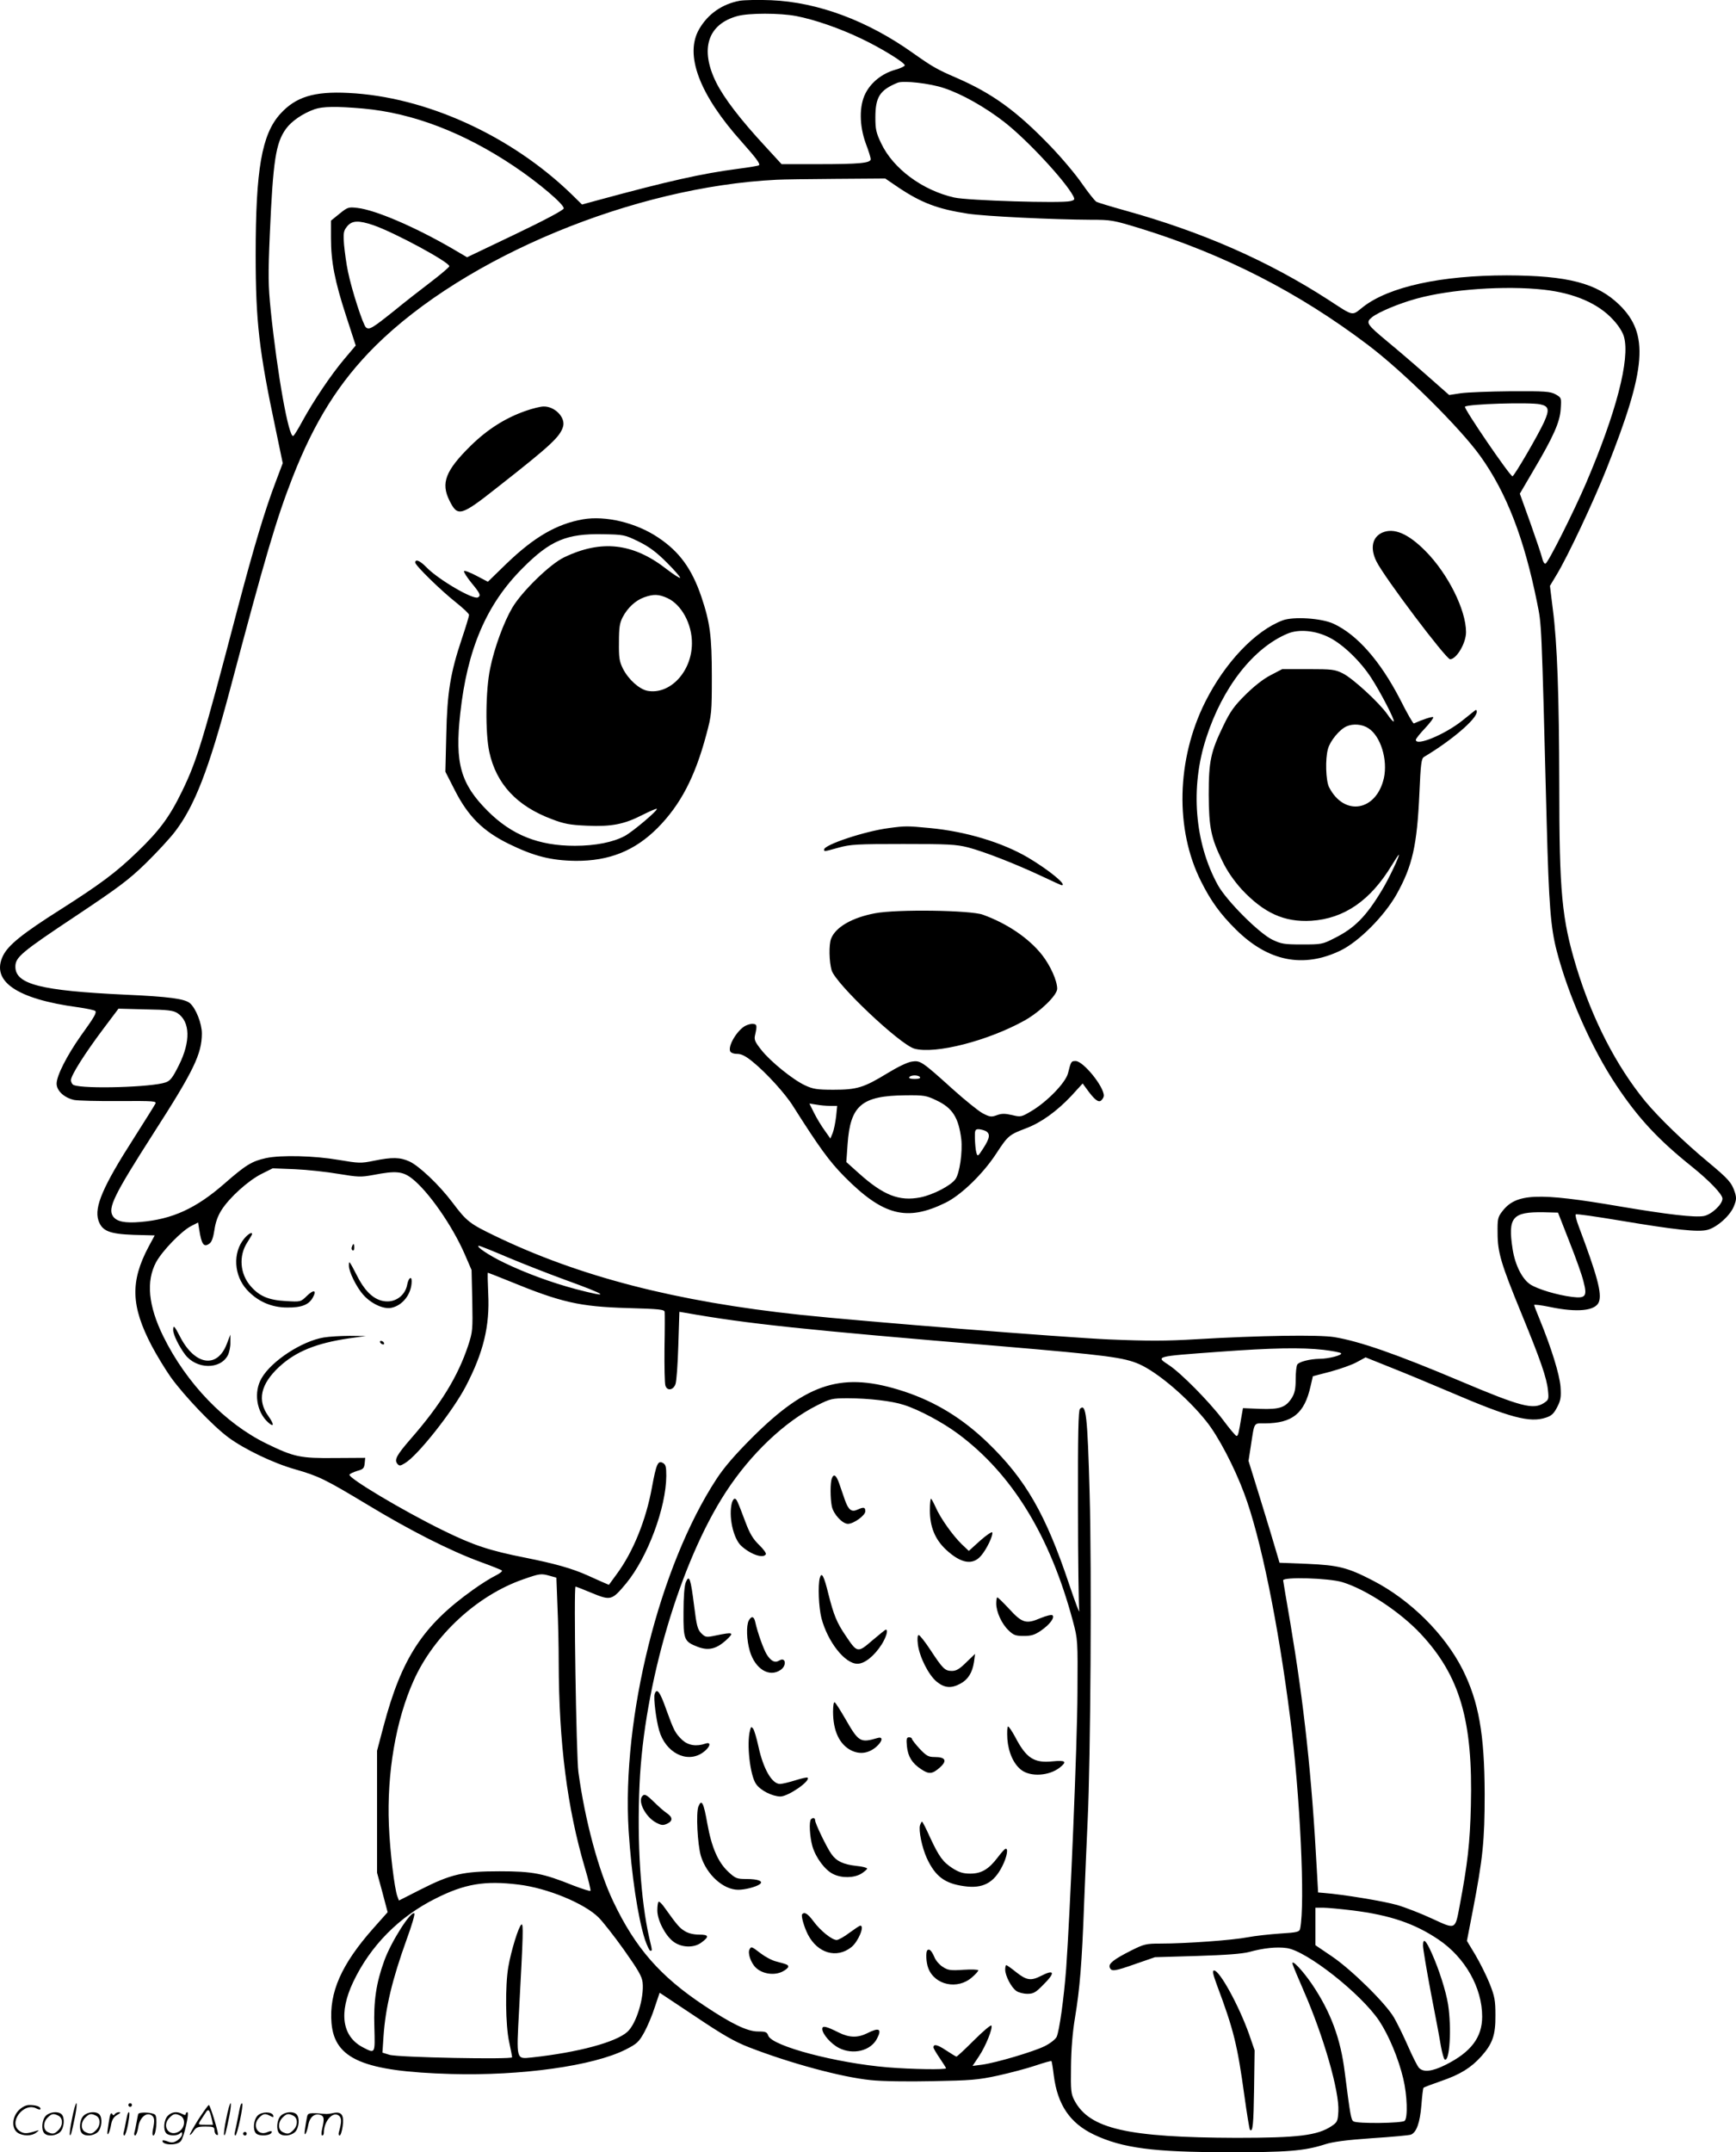 <svg version="1.0" xmlns="http://www.w3.org/2000/svg"
  viewBox="0 0 968.132 1199.861"
 preserveAspectRatio="xMidYMid meet">
<g transform="translate(-0.422,1200.519) scale(0.1,-0.1)"
fill="#000000" stroke="none">
<path d="M4130 12001 c-98 -18 -177 -73 -226 -157 -84 -143 0 -366 236 -629
80 -90 105 -123 97 -131 -2 -3 -56 -12 -118 -20 -200 -26 -391 -69 -781 -175
l-88 -24 -57 56 c-339 329 -815 545 -1245 566 -193 10 -295 -22 -381 -117
-103 -114 -137 -309 -137 -785 0 -373 19 -536 111 -970 l40 -192 -40 -106
c-60 -158 -120 -358 -211 -702 -195 -744 -228 -851 -310 -1020 -70 -144 -126
-220 -252 -341 -116 -112 -203 -177 -426 -319 -215 -136 -292 -199 -321 -258
-69 -142 76 -241 417 -287 51 -7 95 -17 98 -21 7 -12 -6 -34 -83 -141 -77
-110 -133 -220 -133 -264 0 -40 43 -79 98 -91 20 -4 133 -7 249 -6 200 1 212
0 203 -16 -5 -10 -59 -96 -120 -192 -172 -268 -221 -383 -197 -457 20 -60 61
-76 198 -81 l116 -3 -34 -63 c-103 -194 -99 -331 18 -554 27 -51 75 -130 106
-174 76 -105 236 -273 322 -336 88 -65 250 -143 371 -177 132 -38 167 -55 403
-197 238 -144 459 -256 627 -318 63 -23 119 -45 123 -49 5 -4 -12 -17 -36 -29
-25 -12 -81 -47 -124 -78 -281 -200 -399 -381 -500 -762 l-36 -136 0 -340 0
-340 30 -110 29 -110 -80 -90 c-178 -201 -247 -357 -233 -528 17 -201 179
-270 667 -284 392 -11 792 45 973 136 63 32 74 42 104 96 18 33 45 96 59 141
l27 80 197 -131 c155 -104 219 -141 301 -173 232 -90 518 -167 678 -183 61 -7
209 -9 346 -6 213 4 254 7 364 31 68 15 163 40 210 56 47 16 87 27 89 25 2 -2
8 -38 13 -80 21 -164 90 -266 224 -330 158 -75 332 -98 745 -98 330 -1 430 7
544 44 43 14 119 24 261 34 110 7 208 16 218 20 31 13 50 66 58 163 4 51 9 95
12 98 2 3 47 20 99 38 105 36 165 73 222 136 64 71 81 120 80 230 0 83 -4 105
-32 176 -18 45 -54 117 -80 161 l-47 78 32 165 c57 295 67 393 67 655 -1 333
-33 513 -123 693 -100 198 -292 388 -499 495 -143 74 -192 86 -367 94 l-155 6
-21 71 c-11 39 -50 167 -86 284 l-66 213 12 77 c22 144 15 132 79 132 154 1
221 55 255 207 l13 56 100 26 c54 15 120 38 146 53 l48 26 137 -55 c76 -30
228 -93 338 -140 329 -141 441 -171 530 -141 32 10 45 23 63 58 20 38 23 55
19 115 -6 70 -51 215 -116 374 -17 41 -31 77 -31 81 0 4 39 -1 88 -11 152 -32
254 -22 273 28 18 47 -10 149 -112 420 -13 34 -21 65 -17 68 3 4 113 -12 245
-34 310 -52 438 -66 490 -52 53 14 127 80 147 132 14 34 15 47 5 78 -18 54
-35 73 -149 168 -134 111 -276 249 -350 338 -163 199 -296 458 -385 750 -81
269 -95 414 -95 1020 -1 484 -11 784 -36 974 l-16 130 36 60 c62 101 210 416
281 596 222 559 236 748 71 910 -125 122 -288 164 -628 165 -367 0 -656 -63
-801 -175 -66 -52 -49 -56 -195 39 -336 217 -703 378 -1131 497 -79 22 -152
44 -162 49 -10 6 -46 52 -81 102 -35 51 -115 146 -178 211 -186 193 -321 291
-521 378 -109 47 -135 62 -244 139 -253 180 -530 283 -790 294 -72 3 -150 1
-175 -3z m313 -85 c104 -20 243 -68 364 -126 110 -52 243 -134 243 -149 0 -5
-24 -17 -54 -25 -73 -21 -134 -70 -165 -131 -36 -70 -35 -180 2 -281 15 -39
27 -78 27 -86 0 -22 -62 -28 -295 -28 l-202 0 -90 98 c-140 151 -231 270 -275
358 -92 186 -47 325 120 370 64 17 234 17 325 0z m826 -402 c100 -33 229 -106
336 -189 127 -99 338 -326 384 -412 10 -20 9 -23 -15 -29 -50 -13 -575 3 -648
20 -178 40 -342 162 -408 303 -28 58 -32 79 -32 143 0 115 25 153 124 194 33
13 179 -3 259 -30z m-3239 -114 c276 -25 559 -133 840 -321 139 -93 282 -215
278 -236 -2 -10 -112 -68 -271 -144 l-268 -128 -87 51 c-208 120 -423 212
-524 224 -51 6 -55 4 -100 -32 l-48 -39 0 -96 c0 -133 21 -240 84 -434 l54
-166 -65 -77 c-74 -88 -170 -231 -232 -344 -23 -43 -46 -80 -51 -83 -25 -15
-89 342 -126 700 -14 140 -15 194 -5 426 18 410 33 507 90 586 31 43 94 86
159 109 45 16 122 17 272 4z m2983 -439 c130 -87 220 -121 388 -147 101 -15
476 -33 685 -34 116 0 126 -2 280 -49 468 -145 880 -356 1266 -648 199 -150
514 -462 628 -621 146 -204 244 -458 316 -815 26 -131 24 -76 54 -1234 12
-452 22 -580 56 -710 64 -246 195 -543 332 -748 122 -183 233 -303 422 -454
98 -79 170 -154 170 -178 0 -32 -61 -89 -104 -97 -50 -9 -199 8 -471 54 -456
78 -576 73 -653 -28 -25 -32 -27 -43 -26 -121 0 -108 19 -171 134 -451 105
-256 140 -356 147 -426 5 -48 4 -53 -22 -70 -60 -39 -127 -22 -470 123 -350
148 -559 221 -700 244 -87 14 -417 9 -771 -12 -166 -10 -270 -10 -485 -1 -250
11 -1371 100 -1719 137 -696 74 -1234 213 -1705 440 -143 69 -158 81 -238 187
-73 97 -185 203 -239 228 -52 24 -97 25 -199 4 -73 -15 -84 -14 -197 5 -134
23 -319 28 -404 10 -78 -17 -112 -37 -233 -143 -158 -138 -290 -198 -466 -213
-88 -8 -135 2 -155 32 -30 46 6 118 228 465 222 345 268 440 268 554 0 55 -33
139 -66 168 -29 25 -115 37 -362 48 -471 22 -612 58 -612 156 0 53 32 80 345
288 232 155 286 195 384 290 62 61 135 140 162 176 109 143 187 344 305 787
199 750 259 953 348 1182 123 316 263 538 463 737 503 499 1442 888 2238 927
33 2 183 4 333 5 l273 2 72 -49z m-2927 -211 c119 -41 424 -206 424 -229 0 -5
-46 -44 -102 -87 -57 -43 -149 -115 -205 -161 -124 -99 -139 -108 -158 -93
-16 14 -79 207 -100 310 -9 41 -18 109 -22 150 -5 67 -3 78 17 103 27 33 63
35 146 7z m6529 -360 c169 -19 303 -77 385 -167 31 -33 54 -70 61 -96 34 -124
-43 -421 -212 -816 -68 -158 -211 -444 -226 -448 -6 -2 -14 11 -18 29 -4 18
-34 107 -66 197 l-59 164 75 128 c113 191 149 272 153 345 4 62 4 62 -29 81
-30 16 -58 18 -249 17 -118 -1 -244 -6 -279 -11 l-65 -10 -126 111 c-69 61
-167 145 -217 186 -118 98 -124 107 -87 137 37 29 149 76 247 103 191 53 497
74 712 50z m-21 -639 c48 -10 52 -30 22 -97 -34 -75 -168 -304 -177 -304 -14
0 -273 379 -265 388 16 15 361 26 420 13z m-7600 -3394 c71 -47 74 -158 8
-290 -35 -70 -48 -87 -74 -96 -76 -27 -453 -38 -512 -15 -9 3 -16 16 -16 28 0
26 77 148 183 289 l82 109 150 -4 c125 -2 156 -6 179 -21z m898 -896 c109 -18
124 -19 194 -6 125 24 163 21 216 -20 91 -71 225 -263 294 -422 l38 -88 4
-171 c3 -163 2 -174 -23 -250 -57 -172 -153 -329 -320 -520 -79 -91 -93 -117
-75 -139 11 -13 16 -13 42 3 70 40 267 289 340 429 98 188 134 335 125 515 -3
65 -4 118 -2 118 2 0 55 -21 117 -46 292 -120 394 -143 661 -151 180 -5 207
-8 208 -22 1 -9 1 -100 -1 -202 -1 -102 1 -196 5 -208 9 -31 43 -27 56 7 6 15
13 112 16 216 l6 188 36 -6 c345 -61 648 -93 1760 -186 588 -50 682 -62 769
-100 103 -46 269 -187 374 -319 66 -82 156 -254 211 -402 91 -242 189 -722
256 -1249 56 -433 84 -1037 56 -1176 -4 -19 -14 -22 -111 -28 -58 -4 -141 -13
-183 -21 -82 -16 -341 -35 -484 -35 -82 0 -93 -3 -165 -39 -97 -49 -127 -73
-119 -94 9 -24 26 -22 145 20 l107 37 235 7 c161 5 252 12 290 22 80 22 153
30 210 22 111 -15 415 -255 516 -406 54 -82 107 -209 134 -322 22 -92 26 -217
8 -235 -14 -14 -265 -17 -286 -3 -13 8 -18 36 -48 271 -23 190 -79 340 -184
495 -54 79 -117 144 -107 110 3 -11 31 -78 62 -149 111 -254 199 -560 193
-671 -3 -55 -6 -61 -37 -82 -79 -53 -187 -66 -531 -66 -608 2 -819 50 -903
207 -20 38 -22 53 -20 191 1 97 9 192 22 270 27 161 39 307 51 635 6 151 15
363 20 470 16 336 23 1389 11 1815 -12 440 -20 510 -54 476 -9 -9 -12 -136
-11 -549 0 -295 4 -555 7 -577 4 -22 -22 46 -57 150 -130 388 -242 583 -452
786 -143 138 -294 230 -471 288 -338 110 -534 51 -844 -258 -96 -96 -155 -164
-199 -231 -318 -486 -529 -1330 -490 -1961 16 -247 51 -481 91 -607 12 -34 25
-62 30 -62 11 0 12 -3 -6 72 -48 211 -69 533 -54 857 25 556 226 1237 481
1628 138 212 328 393 510 484 74 37 82 39 171 39 114 0 246 -15 312 -37 83
-26 216 -97 302 -161 302 -224 513 -569 640 -1042 28 -105 28 -105 26 -405 -1
-279 -41 -1229 -63 -1535 -13 -169 -38 -347 -53 -380 -7 -14 -35 -36 -67 -52
-63 -31 -269 -92 -348 -103 l-54 -7 36 54 c38 57 78 157 69 171 -3 5 -47 -32
-97 -82 -50 -50 -94 -91 -98 -91 -3 0 -29 16 -58 35 -48 32 -70 37 -70 16 0
-5 16 -32 35 -60 19 -28 35 -53 35 -56 0 -9 -190 -6 -325 5 -287 24 -643 118
-666 176 -7 21 -15 24 -58 24 -59 0 -148 43 -299 144 -246 163 -384 321 -507
579 -83 173 -158 452 -195 722 -12 86 -27 1035 -16 1035 3 0 45 -16 92 -36
105 -43 111 -41 191 55 119 145 222 421 223 598 0 52 -3 64 -20 73 -27 14 -36
-7 -60 -137 -33 -182 -105 -360 -197 -484 l-43 -59 -33 14 c-17 8 -57 25 -87
39 -85 38 -180 65 -345 98 -202 40 -290 69 -463 154 -224 110 -525 290 -519
309 2 5 21 14 43 21 34 9 39 15 42 42 l3 31 -168 -1 c-193 -2 -228 5 -382 80
-232 113 -447 336 -576 598 -84 171 -97 308 -40 414 35 64 142 174 195 201
l39 20 6 -38 c13 -85 26 -103 58 -79 12 8 21 35 27 75 6 43 19 79 40 112 45
70 147 162 221 200 l64 32 125 -5 c69 -3 178 -15 242 -26z m6864 -377 c35 -88
71 -188 79 -223 22 -83 12 -95 -63 -86 -82 10 -193 43 -234 70 -45 30 -84 107
-98 195 -28 180 -2 210 174 207 l79 -2 63 -161z m-5921 -88 c83 -35 226 -91
319 -125 243 -88 262 -105 60 -52 -135 36 -279 89 -399 147 -85 41 -162 93
-140 94 6 0 78 -29 160 -64z m4550 -516 c49 -6 93 -14 98 -19 10 -10 -69 -31
-120 -31 -53 -1 -114 -16 -124 -32 -5 -7 -9 -44 -9 -82 0 -52 -5 -77 -21 -103
-34 -54 -67 -66 -178 -62 l-95 4 -8 -45 c-16 -97 -19 -110 -28 -110 -5 0 -40
42 -78 93 -76 100 -232 258 -299 302 -75 49 -79 48 277 74 300 22 461 25 585
11z m-4314 -1260 l36 -10 6 -158 c4 -86 7 -227 7 -312 1 -451 47 -812 146
-1148 20 -67 34 -125 31 -128 -3 -3 -46 11 -96 30 -169 68 -227 79 -411 79
-202 0 -270 -15 -443 -103 l-118 -60 -9 24 c-16 44 -41 248 -47 396 -12 290
39 586 138 806 113 253 355 476 612 565 92 32 98 33 148 19z m4419 -35 c132
-40 323 -166 438 -289 218 -234 291 -483 279 -958 -5 -207 -18 -322 -63 -560
-25 -132 -21 -130 -151 -70 -60 28 -149 63 -197 77 -77 22 -303 59 -406 67
l-35 3 -7 125 c-28 526 -72 926 -148 1378 -22 128 -40 234 -40 237 0 20 254
13 330 -10z m-4595 -1686 c161 -19 369 -105 448 -184 23 -23 87 -104 141 -180
79 -112 100 -147 104 -182 9 -85 -35 -230 -85 -275 -64 -58 -275 -115 -534
-143 -87 -9 -85 -16 -70 263 23 426 25 486 13 478 -15 -9 -57 -144 -73 -236
-18 -105 -16 -327 5 -420 9 -41 16 -79 16 -84 0 -13 -638 -1 -684 14 l-39 12
6 91 c11 160 48 315 129 540 28 76 47 141 43 145 -18 18 -130 -158 -168 -264
-45 -124 -60 -225 -55 -371 4 -148 5 -147 -61 -113 -119 60 -139 193 -57 366
96 202 256 364 461 466 161 81 273 100 460 77z m4651 -144 c210 -26 348 -73
481 -163 148 -100 243 -268 243 -429 0 -116 -62 -198 -204 -269 -76 -38 -125
-43 -149 -16 -9 10 -36 64 -61 121 -25 57 -60 128 -78 159 -47 80 -235 265
-345 340 l-93 63 0 105 0 104 43 0 c23 0 97 -7 163 -15z M2937 9715 c-115 -40
-214 -103 -308 -195 -141 -139 -167 -208 -118 -306 46 -92 62 -88 273 79 292
229 343 277 360 333 16 51 -46 115 -109 113 -16 0 -61 -11 -98 -24z M3255
9110 c-147 -26 -272 -99 -425 -246 l-105 -102 -65 34 c-36 19 -66 30 -68 25
-2 -6 17 -35 42 -66 48 -58 53 -70 36 -80 -25 -16 -223 100 -289 169 -35 36
-61 46 -61 25 0 -16 142 -155 228 -223 39 -31 72 -62 72 -69 0 -7 -18 -67 -40
-132 -64 -191 -82 -299 -87 -536 l-5 -206 53 -104 c75 -147 158 -228 300 -298
143 -70 237 -93 374 -95 187 -1 329 56 456 183 128 129 209 284 272 520 30
112 31 123 31 326 0 224 -10 300 -59 445 -53 155 -122 250 -241 329 -122 82
-293 123 -419 101z m311 -124 c59 -29 99 -59 158 -118 43 -43 76 -81 73 -84
-3 -3 -37 19 -76 49 -186 145 -363 165 -571 65 -78 -37 -236 -191 -289 -281
-47 -80 -100 -223 -123 -337 -26 -122 -28 -360 -5 -467 39 -179 154 -302 350
-375 68 -26 101 -32 195 -36 138 -6 207 8 309 60 42 21 78 37 80 34 8 -7 -131
-125 -178 -151 -65 -35 -164 -55 -279 -55 -202 0 -352 60 -486 194 -151 151
-184 266 -153 544 39 358 146 609 349 811 153 154 245 192 446 188 117 -2 122
-3 200 -41z m160 -315 c79 -36 138 -145 137 -253 -1 -158 -123 -287 -248 -264
-46 9 -107 64 -137 124 -20 40 -23 62 -22 147 0 82 4 107 21 140 28 53 72 93
119 110 53 19 81 18 130 -4z M7713 9036 c-56 -25 -69 -87 -33 -160 43 -88 388
-545 411 -546 36 0 89 90 89 151 0 124 -101 326 -226 452 -97 98 -176 131
-241 103z M7158 8547 c-154 -58 -323 -236 -433 -456 -160 -320 -169 -711 -22
-1001 54 -108 107 -181 193 -266 180 -179 376 -218 584 -118 103 50 244 192
313 314 88 158 114 271 127 565 7 162 11 191 25 200 153 91 295 212 295 252 0
11 -4 13 -12 6 -7 -6 -39 -31 -70 -56 -97 -77 -258 -144 -258 -106 0 5 23 35
52 65 28 30 48 57 45 61 -5 5 -62 -14 -108 -35 -4 -2 -39 59 -77 135 -111 214
-239 360 -371 421 -67 31 -222 41 -283 19z m260 -96 c77 -39 174 -133 234
-226 52 -80 132 -235 125 -242 -3 -2 -19 15 -35 39 -45 65 -194 202 -249 229
-44 22 -61 24 -193 24 l-145 0 -65 -34 c-41 -21 -93 -62 -141 -110 -62 -61
-85 -94 -122 -171 -71 -146 -82 -198 -82 -385 1 -184 13 -242 77 -372 26 -54
63 -107 106 -155 124 -133 239 -185 389 -176 183 12 329 112 448 308 20 33 38
60 40 60 8 0 -56 -135 -92 -194 -89 -149 -154 -215 -267 -271 -66 -34 -73 -35
-180 -35 -101 0 -117 3 -167 27 -75 37 -254 216 -303 304 -130 236 -155 545
-65 820 91 283 263 502 454 582 62 26 155 18 233 -22z m218 -506 c68 -44 108
-175 86 -277 -42 -186 -222 -216 -306 -51 -18 36 -22 157 -6 213 12 45 65 109
104 126 36 16 88 12 122 -11z M4963 7389 c-134 -17 -363 -93 -363 -120 0 -12
-1 -12 82 11 65 18 103 20 359 20 250 0 295 -2 362 -19 91 -24 263 -91 410
-160 59 -28 110 -51 112 -51 33 0 -71 85 -187 154 -145 85 -347 146 -549 165
-126 12 -136 12 -226 0z M4885 6914 c-128 -24 -221 -77 -246 -142 -13 -34 -11
-128 3 -176 23 -76 382 -415 462 -437 116 -32 411 44 614 157 87 49 182 141
182 177 0 45 -38 129 -84 188 -74 94 -195 176 -331 225 -69 25 -479 31 -600 8z
M4160 6286 c-46 -26 -96 -110 -84 -141 4 -9 19 -15 39 -15 24 0 48 -12 88 -45
74 -60 181 -177 225 -248 144 -227 200 -305 285 -391 216 -218 348 -252 564
-146 88 43 210 162 283 274 66 101 72 105 166 141 85 32 172 95 253 181 l63
69 22 -30 c43 -60 66 -78 81 -65 8 7 15 19 15 27 0 52 -115 193 -157 193 -25
0 -26 -1 -43 -69 -14 -52 -115 -157 -204 -210 -56 -33 -59 -34 -108 -22 -40 9
-58 9 -85 -1 -30 -11 -39 -10 -79 11 -24 13 -98 73 -164 132 -175 158 -183
163 -230 156 -24 -3 -78 -29 -137 -65 -131 -80 -169 -92 -301 -92 -91 0 -114
4 -157 24 -68 31 -195 134 -245 198 -35 44 -41 57 -35 82 12 53 11 61 -10 63
-11 2 -31 -4 -45 -11z m975 -286 c4 -6 -8 -10 -30 -10 -22 0 -34 4 -30 10 3 6
17 10 30 10 13 0 27 -4 30 -10z m91 -129 c90 -42 124 -96 139 -216 8 -70 -9
-193 -33 -224 -26 -36 -125 -87 -195 -101 -118 -23 -206 11 -345 136 l-68 61
7 99 c15 217 78 271 324 273 102 1 115 -1 171 -28z m-592 -31 l39 0 -6 -60
c-4 -32 -12 -73 -19 -91 l-13 -31 -31 44 c-17 23 -44 67 -59 97 l-27 54 39 -6
c21 -4 56 -7 77 -7z m867 -140 c27 -15 24 -39 -13 -96 -30 -47 -32 -48 -39
-24 -4 14 -7 49 -8 78 -1 46 1 52 20 52 11 0 29 -5 40 -10z M1366 5100 c-65
-78 -58 -206 16 -286 59 -64 136 -98 223 -98 80 -1 122 15 144 56 23 41 5 46
-33 9 -35 -34 -35 -34 -118 -29 -95 5 -147 27 -195 82 -61 69 -69 170 -19 246
14 22 26 42 26 45 0 14 -21 2 -44 -25z M1967 5055 c-4 -8 -2 -17 3 -20 6 -4
10 3 10 14 0 25 -6 27 -13 6z M1950 4949 c0 -34 42 -119 79 -161 44 -50 112
-82 156 -74 64 12 115 77 115 149 0 31 -18 18 -25 -20 -10 -54 -56 -93 -110
-93 -65 0 -120 46 -168 140 -46 89 -47 90 -47 59z M970 4590 c0 -25 33 -92 67
-137 63 -82 196 -84 238 -3 8 16 15 48 14 72 l0 43 -20 -52 c-54 -141 -181
-119 -263 45 -29 56 -36 63 -36 32z M1810 4549 c-121 -20 -291 -130 -347 -227
-45 -77 -29 -187 36 -246 34 -31 35 -12 3 33 -65 89 -45 179 59 276 93 86 207
132 389 159 l95 13 -90 1 c-49 0 -115 -4 -145 -9z M2125 4520 c3 -5 11 -10 16
-10 6 0 7 5 4 10 -3 6 -11 10 -16 10 -6 0 -7 -4 -4 -10z M4643 3763 c-9 -24
-9 -110 0 -155 9 -44 59 -98 90 -98 32 0 97 47 97 70 0 23 -9 25 -44 9 -33
-15 -50 -2 -70 54 -8 23 -22 63 -31 90 -17 49 -31 59 -42 30z M4086 3628 c-20
-75 7 -198 51 -240 52 -48 123 -73 138 -48 4 6 -14 30 -38 53 -34 33 -52 64
-76 128 -45 119 -49 129 -60 129 -5 0 -11 -10 -15 -22z M5190 3585 c0 -92 29
-162 90 -219 83 -77 149 -89 196 -33 31 36 67 112 62 129 -2 6 -33 -15 -68
-46 l-63 -57 -40 38 c-51 50 -119 146 -145 206 -12 26 -23 47 -26 47 -3 0 -6
-29 -6 -65z M4576 3208 c-11 -42 -6 -163 9 -223 35 -133 131 -255 201 -255 40
0 94 43 136 109 25 41 37 81 22 81 -3 0 -36 -27 -75 -60 -81 -70 -84 -70 -147
24 -52 76 -68 117 -98 235 -25 102 -38 126 -48 89z M3829 3185 c-8 -19 -13
-82 -13 -166 -1 -156 3 -165 80 -195 59 -22 102 -12 156 36 49 45 43 48 -54
28 -56 -12 -59 -11 -83 12 -21 22 -26 42 -40 154 -19 151 -27 176 -46 131z
M5560 3066 c0 -47 31 -115 70 -151 27 -26 39 -30 84 -30 42 0 61 6 96 30 49
34 77 72 64 85 -5 5 -34 -2 -68 -16 -79 -34 -102 -27 -174 52 -33 35 -62 64
-66 64 -3 0 -6 -15 -6 -34z M4180 2971 c-15 -29 -12 -110 6 -171 30 -100 109
-148 172 -104 35 24 28 74 -8 52 -24 -15 -46 -4 -70 34 -19 32 -51 122 -64
181 -7 32 -21 35 -36 8z M5123 2838 c9 -70 59 -170 105 -208 43 -35 81 -39
132 -11 42 22 67 61 76 121 l6 45 -49 -47 c-37 -37 -56 -48 -80 -48 -39 0 -51
12 -120 117 -30 46 -60 83 -65 83 -7 0 -9 -19 -5 -52z M3655 2561 c-7 -22 8
-143 25 -202 35 -124 153 -185 241 -126 42 28 54 64 18 52 -52 -18 -97 -10
-130 20 -40 39 -46 51 -89 169 -35 100 -53 124 -65 87z M4650 2463 c0 -108 36
-184 103 -217 47 -22 94 -16 137 20 36 31 41 60 8 50 -96 -28 -105 -23 -179
106 -28 48 -54 90 -60 93 -5 4 -9 -18 -9 -52z M4187 2359 c-20 -74 0 -253 34
-300 25 -36 90 -68 135 -69 44 0 170 87 152 105 -3 3 -34 -4 -69 -15 -35 -11
-73 -20 -85 -20 -45 0 -93 84 -120 208 -10 46 -23 90 -29 99 -10 14 -13 13
-18 -8z M5622 2311 c6 -76 35 -141 79 -174 53 -39 154 -32 213 14 43 34 33 42
-39 35 -105 -11 -148 18 -210 137 -17 31 -34 57 -39 57 -5 0 -6 -31 -4 -69z
M5062 2269 c6 -56 28 -93 78 -126 44 -30 63 -29 105 8 43 38 33 59 -28 59 -35
0 -46 6 -84 46 -24 26 -43 51 -43 55 0 5 -7 9 -16 9 -14 0 -16 -9 -12 -51z
M3587 1993 c-28 -28 16 -116 75 -148 30 -16 40 -17 62 -7 33 15 33 36 -1 59
-15 10 -46 37 -70 61 -43 42 -54 48 -66 35z M3899 1934 c-14 -37 -5 -211 14
-276 32 -104 125 -188 208 -188 38 0 96 15 119 30 25 17 -7 30 -73 30 -53 0
-61 3 -101 40 -57 53 -93 135 -117 268 -21 119 -32 140 -50 96z M4527 1863
c-12 -12 -7 -98 8 -151 19 -64 70 -132 115 -154 47 -24 117 -23 158 2 17 11
32 24 32 28 0 5 -27 12 -60 15 -72 8 -111 26 -139 66 -26 36 -91 171 -91 188
0 14 -12 17 -23 6z M5135 1830 c-9 -28 11 -125 38 -184 47 -101 99 -141 208
-156 104 -15 166 18 213 112 26 51 35 103 17 96 -5 -1 -24 -23 -43 -48 -50
-66 -91 -90 -153 -90 -39 0 -62 7 -97 29 -55 35 -77 65 -128 175 -21 47 -41
86 -44 86 -2 0 -7 -9 -11 -20z M3677 1403 c-4 -3 -7 -25 -7 -48 0 -54 43 -138
88 -173 45 -35 116 -38 158 -6 45 33 42 44 -13 44 -30 0 -60 7 -79 19 -30 18
-43 33 -111 128 -16 24 -33 40 -36 36z M4478 1334 c-8 -7 10 -71 32 -114 54
-104 160 -135 242 -70 38 30 76 120 50 120 -4 0 -31 -18 -61 -40 -29 -22 -61
-40 -71 -40 -26 0 -91 52 -129 104 -32 43 -50 54 -63 40z M4185 1139 c-13 -20
6 -76 34 -103 37 -36 104 -45 149 -22 18 9 32 21 32 27 0 11 -6 13 -66 29 -23
5 -62 26 -87 45 -51 39 -53 40 -62 24z M5176 1133 c-10 -10 -7 -69 5 -100 36
-95 164 -122 244 -51 19 16 35 34 35 39 0 4 -37 6 -82 3 -72 -5 -87 -3 -116
16 -18 11 -40 36 -47 55 -16 36 -28 48 -39 38z M5610 1025 c0 -34 34 -100 62
-119 12 -9 40 -16 62 -16 33 0 46 7 87 49 70 69 65 90 -11 51 -56 -29 -81 -25
-138 20 -27 22 -53 40 -56 40 -3 0 -6 -11 -6 -25z M6791 938 c93 -248 114
-333 153 -617 14 -101 28 -187 31 -189 16 -16 20 31 23 226 l3 217 -31 90
c-57 160 -164 355 -195 355 -11 0 -7 -19 16 -82z M4590 694 c0 -28 48 -83 93
-106 79 -40 177 -16 212 52 29 55 12 64 -55 30 -52 -26 -100 -25 -158 4 -72
36 -92 40 -92 20z M7940 1159 c0 -17 20 -136 44 -263 25 -127 50 -261 56 -299
7 -37 16 -70 21 -73 28 -17 39 175 19 306 -12 75 -51 197 -91 286 -33 74 -49
88 -49 43z M406 194 c-10 -47 -15 -88 -12 -91 5 -6 9 7 30 110 7 37 10 67 6
67 -4 0 -15 -39 -24 -86z M720 270 c0 -5 5 -10 10 -10 6 0 10 5 10 10 0 6 -4
10 -10 10 -5 0 -10 -4 -10 -10z M1266 194 c-10 -47 -15 -88 -12 -91 5 -6 9 7
30 110 7 37 10 67 6 67 -4 0 -15 -39 -24 -86z M1346 269 c-3 -8 -10 -41 -16
-74 -6 -33 -14 -68 -16 -77 -3 -10 -1 -18 3 -18 10 0 46 171 38 178 -2 3 -7
-1 -9 -9z M109 241 c-38 -38 -41 -101 -7 -125 29 -20 79 -20 104 0 18 14 18
15 1 10 -53 -17 -69 -17 -92 -2 -69 45 21 166 94 126 12 -6 21 -7 21 -1 0 12
-25 21 -62 21 -19 0 -39 -10 -59 -29z M1110 189 c-28 -45 -49 -83 -47 -85 2
-3 12 7 21 21 14 21 24 25 66 25 43 0 50 -3 50 -19 0 -11 5 -23 10 -26 6 -3
10 -3 10 1 0 20 -44 164 -51 164 -4 0 -30 -37 -59 -81z m75 4 l7 -33 -42 0
c-42 0 -42 0 -28 23 8 12 21 32 29 44 15 25 22 18 34 -34z M260 210 c-22 -22
-27 -79 -8 -98 19 -19 66 -14 88 8 22 22 27 79 8 98 -19 19 -66 14 -88 -8z
m71 0 c25 -14 25 -54 -1 -80 -23 -23 -33 -24 -61 -10 -25 14 -25 54 1 80 23
23 33 24 61 10z M470 210 c-22 -22 -27 -79 -8 -98 19 -19 66 -14 88 8 22 22
27 79 8 98 -19 19 -66 14 -88 -8z m71 0 c25 -14 25 -54 -1 -80 -23 -23 -33
-24 -61 -10 -25 14 -25 54 1 80 23 23 33 24 61 10z M616 204 c-3 -16 -8 -47
-11 -69 -8 -51 10 -26 19 27 5 27 15 42 34 53 18 10 22 14 10 15 -9 0 -20 -5
-24 -11 -5 -8 -9 -8 -14 1 -5 8 -10 3 -14 -16z M717 223 c-2 -4 -7 -26 -11
-48 -4 -22 -9 -48 -12 -57 -3 -10 -1 -18 4 -18 4 0 14 28 20 62 11 58 10 81
-1 61z M775 220 c-1 -3 -5 -23 -9 -45 -4 -22 -9 -48 -12 -57 -3 -10 -1 -18 4
-18 5 0 13 20 17 45 7 53 44 87 74 68 17 -11 19 -28 8 -80 -4 -18 -3 -33 2
-33 16 0 24 99 11 115 -12 14 -87 18 -95 5z M940 210 c-22 -22 -27 -79 -8 -98
15 -15 61 -15 76 0 9 9 12 8 12 -5 0 -9 -12 -24 -26 -34 -21 -13 -32 -15 -55
-6 -16 6 -29 8 -29 3 0 -24 81 -27 102 -2 18 19 50 162 37 162 -5 0 -9 -5 -9
-10 0 -7 -6 -7 -19 0 -30 16 -59 12 -81 -10z m71 0 c29 -16 25 -65 -6 -86 -56
-37 -103 28 -55 76 23 23 33 24 61 10z M1441 211 c-23 -23 -28 -80 -9 -99 19
-19 88 -13 88 9 0 5 -11 4 -24 -2 -54 -25 -89 38 -46 81 23 23 33 24 62 9 16
-9 19 -8 16 3 -8 22 -64 22 -87 -1z M1570 210 c-22 -22 -27 -79 -8 -98 19 -19
66 -14 88 8 22 22 27 79 8 98 -19 19 -66 14 -88 -8z m71 0 c25 -14 25 -54 -1
-80 -23 -23 -33 -24 -61 -10 -25 14 -25 54 1 80 23 23 33 24 61 10z M1716 201
c-3 -14 -8 -44 -11 -66 -8 -51 10 -26 19 27 8 41 35 63 66 53 22 -7 24 -21 11
-77 -5 -22 -5 -38 0 -38 5 0 9 6 9 13 0 68 51 125 85 97 15 -13 15 -35 -1 -92
-3 -10 -1 -18 4 -18 6 0 13 23 17 50 9 63 -5 84 -49 76 -17 -4 -35 -6 -41 -6
-101 8 -104 7 -109 -19z M1360 110 c0 -5 5 -10 10 -10 6 0 10 5 10 10 0 6 -4
10 -10 10 -5 0 -10 -4 -10 -10z"/>
</g>
</svg>
